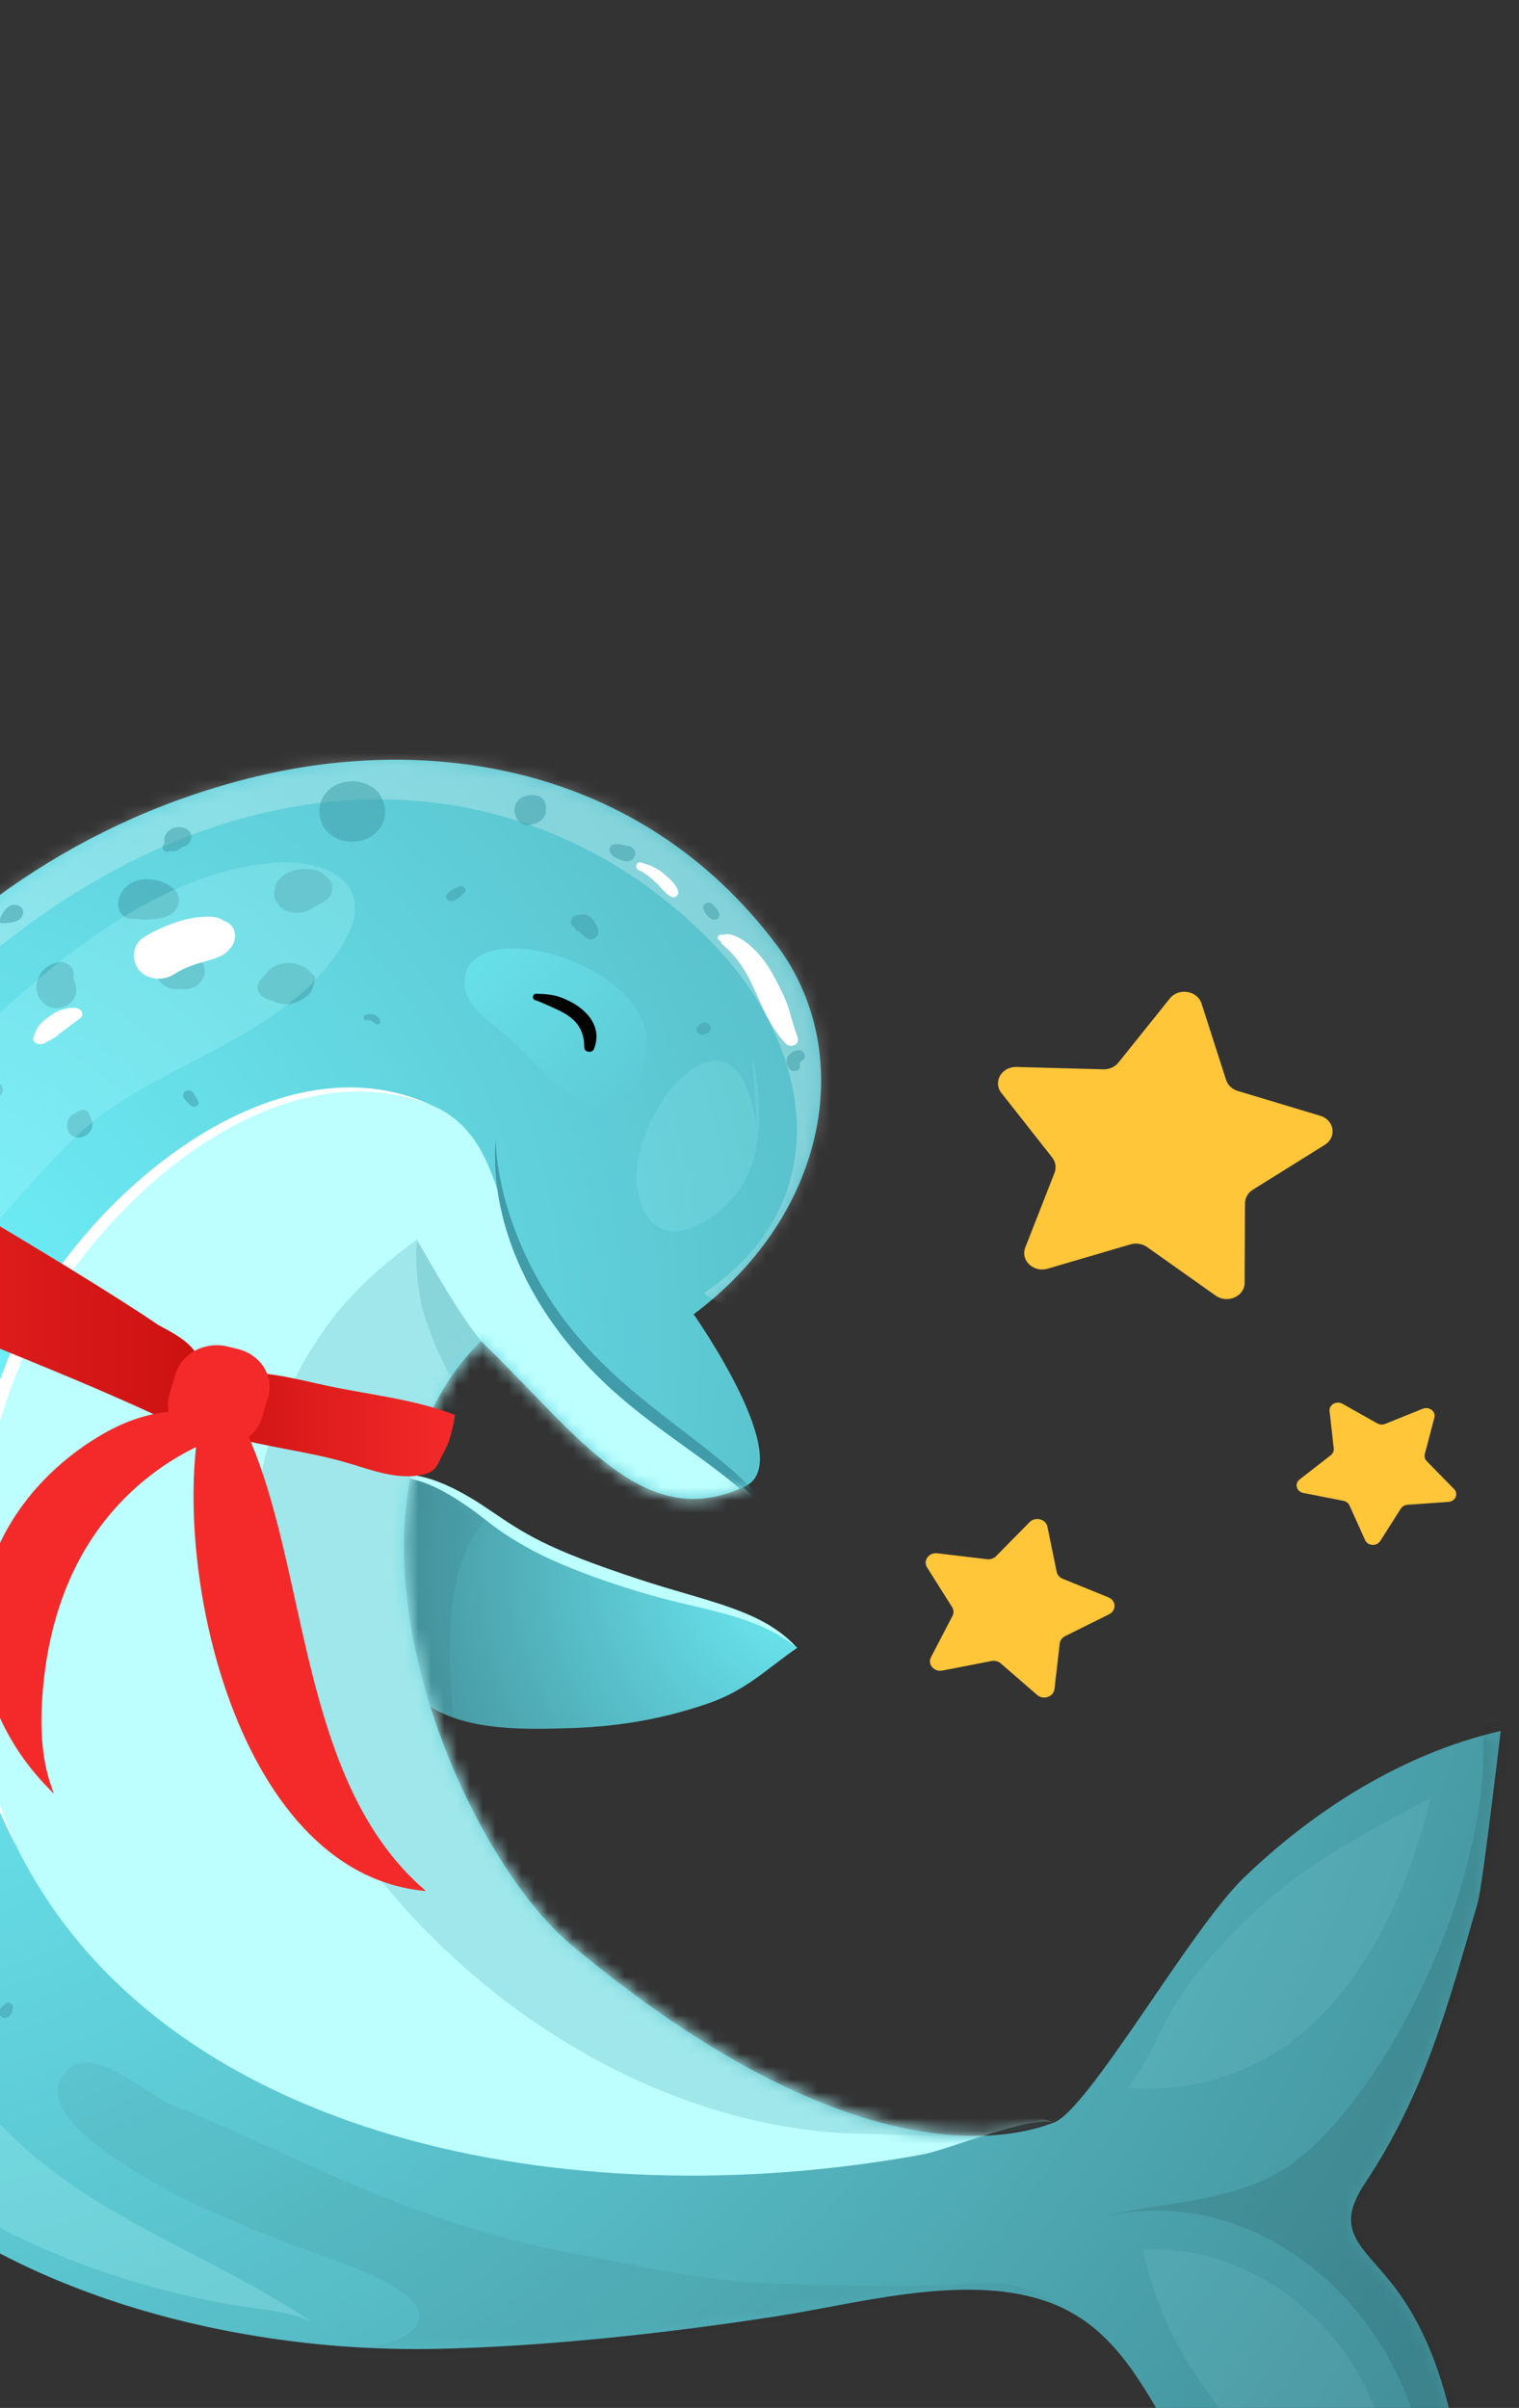 <svg width="118" height="187" viewBox="0 0 118 187" fill="none" xmlns="http://www.w3.org/2000/svg">
<rect x="0" y="0" width="118" height="187" fill="#333333" stroke="none"/>
<g clipPath="url(#clip0_5664_54617)">
<path d="M29.402 115.24C31.639 113.492 35.656 115.966 38.146 117.849C41.789 120.604 46.207 122.058 50.621 123.438C54.508 124.652 58.976 125.168 61.923 127.974C59.482 129.666 57.94 131.3 54.894 132.331C51.211 133.576 47.838 134.116 43.891 134.222C40.219 134.321 35.687 134.384 32.723 132.058C28.412 128.671 26.024 117.879 29.402 115.24Z" fill="url(#paint0_radial_5664_54617)"/>
<mask id="mask0_5664_54617" style="mask-type:luminance" maskUnits="userSpaceOnUse" x="27" y="114" width="35" height="21">
<path d="M29.403 115.238C31.64 113.49 35.657 115.964 38.147 117.847C41.79 120.602 46.208 122.056 50.622 123.436C54.508 124.65 58.977 125.166 61.924 127.972C59.483 129.664 57.941 131.298 54.895 132.329C51.212 133.574 47.839 134.114 43.892 134.22C40.22 134.319 35.688 134.382 32.724 132.056C28.413 128.669 26.025 117.877 29.403 115.238Z" fill="white"/>
</mask>
<g mask="url(#mask0_5664_54617)">
<path opacity="0.05" d="M40.384 115.726C31.54 120.97 36.437 134.018 35.251 141.647C29.61 135.339 20.963 122.438 27.345 114.479C30.881 110.072 37.704 111.327 40.384 115.726Z" fill="#030303"/>
</g>
<path d="M29.403 115.243C31.177 114.064 33.682 115.299 35.505 116.453C38.109 118.12 38.032 118.599 41.475 120.467C44.652 122.123 49.394 123.648 52.671 124.438C56.108 125.252 59.379 125.892 61.924 127.975C59.202 124.99 55.07 124.436 49.712 122.672C42.265 120.22 40.791 119.135 37.787 117.104C35.474 115.529 31.439 113.368 29.403 115.243Z" fill="#BDFFFF"/>
<path d="M94.66 194.713C99.526 200.836 106.168 205.688 112.899 210C110.437 208.422 113.808 197.592 113.683 195.184C113.396 189.629 112.23 183.429 109.037 178.601C106.381 174.588 103.277 173.709 106.019 169.578C110.731 162.48 112.475 155.743 114.792 147.774C115.169 146.482 116.574 134.426 116.577 134.425C108.933 136.184 102.041 140.603 96.63 145.819C92.486 149.814 84.6 163.779 81.892 164.828C76.627 166.868 64.147 167.535 44.346 151.015C35.643 143.753 24.181 117.251 37.36 104.14C44.944 111.462 49.971 119.166 57.887 115.429C61.953 113.51 53.885 102.069 53.885 102.069C64.462 94.167 66.502 81.556 60.314 73.362C49.587 59.153 33.111 57.119 19.902 60.303C-7.121 66.816 -23.343 91.567 -26.999 115.605C-29.745 133.661 -24.298 152.552 -11.484 166.448C-1.577 177.192 16.625 182.763 33.862 182.416C42.332 182.246 52.149 181.162 60.422 179.867C66.89 178.854 75.312 176.444 81.66 178.862C88.38 181.42 89.994 188.842 94.66 194.713Z" fill="url(#paint1_radial_5664_54617)"/>
<mask id="mask1_5664_54617" style="mask-type:luminance" maskUnits="userSpaceOnUse" x="-28" y="59" width="145" height="151">
<path d="M94.666 194.713C99.533 200.836 106.174 205.688 112.906 210C110.444 208.422 113.814 197.592 113.689 195.184C113.403 189.629 112.237 183.429 109.044 178.601C106.388 174.588 103.284 173.709 106.025 169.578C110.737 162.48 112.482 155.743 114.799 147.774C115.175 146.482 116.581 134.426 116.584 134.425C108.94 136.184 102.048 140.603 96.637 145.819C92.492 149.814 84.606 163.779 81.899 164.828C76.634 166.868 64.154 167.535 44.353 151.015C35.65 143.753 24.188 117.251 37.367 104.14C44.951 111.462 49.977 119.166 57.894 115.429C61.96 113.51 53.892 102.069 53.892 102.069C64.468 94.167 66.509 81.556 60.321 73.362C49.594 59.153 33.117 57.119 19.909 60.303C-7.114 66.816 -23.337 91.567 -26.992 115.605C-29.738 133.661 -24.291 152.552 -11.477 166.448C-1.571 177.192 16.632 182.763 33.869 182.416C42.339 182.246 52.156 181.162 60.429 179.867C66.897 178.854 75.319 176.444 81.667 178.862C88.387 181.42 90.001 188.842 94.666 194.713Z" fill="white"/>
</mask>
<g mask="url(#mask1_5664_54617)">
<path d="M62.572 121.56C59.422 115.126 53.025 112.652 47.84 107.548C44.341 104.103 41.434 99.981 39.727 95.535C38.375 92.007 37.749 87.674 33.665 85.896C20.595 80.208 5.799 94.653 1.451 104.867C-3.646 116.842 -4.685 131.288 1.259 143.358C12.542 166.271 44.424 172.328 71.615 167.325C73.76 166.931 80.033 164.276 81.895 164.831C33.83 150.514 74.284 139.534 66.468 125.45C66.396 125.314 62.639 121.698 62.572 121.56Z" fill="#BDFFFF"/>
</g>
<mask id="mask2_5664_54617" style="mask-type:luminance" maskUnits="userSpaceOnUse" x="-28" y="59" width="145" height="151">
<path d="M94.666 194.713C99.533 200.836 106.174 205.688 112.906 210C110.444 208.422 113.814 197.592 113.689 195.184C113.403 189.629 112.237 183.429 109.044 178.601C106.388 174.588 103.284 173.709 106.025 169.578C110.737 162.48 112.482 155.743 114.799 147.774C115.175 146.482 116.581 134.426 116.584 134.425C108.94 136.184 102.048 140.603 96.637 145.819C92.492 149.814 84.606 163.779 81.899 164.828C76.634 166.868 64.154 167.535 44.353 151.015C35.65 143.753 24.188 117.251 37.367 104.14C44.951 111.462 49.977 119.166 57.894 115.429C61.96 113.51 53.892 102.069 53.892 102.069C64.468 94.167 66.509 81.556 60.321 73.362C49.594 59.153 33.117 57.119 19.909 60.303C-7.114 66.816 -23.337 91.567 -26.992 115.605C-29.738 133.661 -24.291 152.552 -11.477 166.448C-1.571 177.192 16.632 182.763 33.869 182.416C42.339 182.246 52.156 181.162 60.429 179.867C66.897 178.854 75.319 176.444 81.667 178.862C88.387 181.42 90.001 188.842 94.666 194.713Z" fill="white"/>
</mask>
<g mask="url(#mask2_5664_54617)">
<path d="M33.667 85.893C21.165 79.969 5.658 93.472 0.809 105.075C-4.337 117.519 -4.871 131.914 1.263 143.356C-4.171 131.28 -3.178 117.251 1.786 105.415C6.118 94.906 20.616 80.654 33.667 85.893Z" fill="white"/>
</g>
<mask id="mask3_5664_54617" style="mask-type:luminance" maskUnits="userSpaceOnUse" x="-28" y="59" width="145" height="151">
<path d="M94.666 194.713C99.533 200.836 106.174 205.688 112.906 210C110.444 208.422 113.814 197.592 113.689 195.184C113.403 189.629 112.237 183.429 109.044 178.601C106.388 174.588 103.284 173.709 106.025 169.578C110.737 162.48 112.482 155.743 114.799 147.774C115.175 146.482 116.581 134.426 116.584 134.425C108.94 136.184 102.048 140.603 96.637 145.819C92.492 149.814 84.606 163.779 81.899 164.828C76.634 166.868 64.154 167.535 44.353 151.015C35.65 143.753 24.188 117.251 37.367 104.14C44.951 111.462 49.977 119.166 57.894 115.429C61.96 113.51 53.892 102.069 53.892 102.069C64.468 94.167 66.509 81.556 60.321 73.362C49.594 59.153 33.117 57.119 19.909 60.303C-7.114 66.816 -23.337 91.567 -26.992 115.605C-29.738 133.661 -24.291 152.552 -11.477 166.448C-1.571 177.192 16.632 182.763 33.869 182.416C42.339 182.246 52.156 181.162 60.429 179.867C66.897 178.854 75.319 176.444 81.667 178.862C88.387 181.42 90.001 188.842 94.666 194.713Z" fill="white"/>
</mask>
<g mask="url(#mask3_5664_54617)">
<path d="M62.573 121.556C58.346 111.633 46.497 110.071 40.668 97.141C39.128 93.704 38.525 90.534 38.521 88.494C38.419 89.347 38.437 90.211 38.497 91.068C38.918 96.888 42.102 103.495 48.808 109.028C53.902 113.26 59.183 115.671 62.573 121.556Z" fill="#409CA8"/>
</g>
<mask id="mask4_5664_54617" style="mask-type:luminance" maskUnits="userSpaceOnUse" x="-28" y="59" width="145" height="151">
<path d="M94.666 194.713C99.533 200.836 106.174 205.688 112.906 210C110.444 208.422 113.814 197.592 113.689 195.184C113.403 189.629 112.237 183.429 109.044 178.601C106.388 174.588 103.284 173.709 106.025 169.578C110.737 162.48 112.482 155.743 114.799 147.774C115.175 146.482 116.581 134.426 116.584 134.425C108.94 136.184 102.048 140.603 96.637 145.819C92.492 149.814 84.606 163.779 81.899 164.828C76.634 166.868 64.154 167.535 44.353 151.015C35.65 143.753 24.188 117.251 37.367 104.14C44.951 111.462 49.977 119.166 57.894 115.429C61.96 113.51 53.892 102.069 53.892 102.069C64.468 94.167 66.509 81.556 60.321 73.362C49.594 59.153 33.117 57.119 19.909 60.303C-7.114 66.816 -23.337 91.567 -26.992 115.605C-29.738 133.661 -24.291 152.552 -11.477 166.448C-1.571 177.192 16.632 182.763 33.869 182.416C42.339 182.246 52.156 181.162 60.429 179.867C66.897 178.854 75.319 176.444 81.667 178.862C88.387 181.42 90.001 188.842 94.666 194.713Z" fill="white"/>
</mask>
<g mask="url(#mask4_5664_54617)">
<path opacity="0.26" d="M72.118 89.568C70.551 93.727 70.287 98.055 66.277 100.911C64.432 102.226 62.703 102.976 60.287 102.777C59.717 102.729 54.282 100.69 54.757 100.371C65.128 93.417 63.166 81.394 55.515 73.419C41.403 58.711 18.768 57.364 -1.821 75.007C-9.711 81.769 -15.174 91.009 -19.153 100.092C-20.355 102.836 -19.958 104.516 -20.351 107.154C-22.059 104.978 -21.804 101.073 -21.931 98.482C-22.233 92.311 -23.629 86.751 -20.757 80.916C-17.816 74.944 -13.146 69.76 -8.599 64.76C0.557 54.696 13.386 48.454 27.912 47.856C42.153 47.269 53.983 53.626 65.152 60.756C70.29 64.036 73.424 66.002 74.58 72.075C75.697 77.944 74.247 83.919 72.118 89.568Z" fill="white"/>
</g>
<mask id="mask5_5664_54617" style="mask-type:luminance" maskUnits="userSpaceOnUse" x="-28" y="59" width="145" height="151">
<path d="M94.666 194.713C99.533 200.836 106.174 205.688 112.906 210C110.444 208.422 113.814 197.592 113.689 195.184C113.403 189.629 112.237 183.429 109.044 178.601C106.388 174.588 103.284 173.709 106.025 169.578C110.737 162.48 112.482 155.743 114.799 147.774C115.175 146.482 116.581 134.426 116.584 134.425C108.94 136.184 102.048 140.603 96.637 145.819C92.492 149.814 84.606 163.779 81.899 164.828C76.634 166.868 64.154 167.535 44.353 151.015C35.65 143.753 24.188 117.251 37.367 104.14C44.951 111.462 49.977 119.166 57.894 115.429C61.96 113.51 53.892 102.069 53.892 102.069C64.468 94.167 66.509 81.556 60.321 73.362C49.594 59.153 33.117 57.119 19.909 60.303C-7.114 66.816 -23.337 91.567 -26.992 115.605C-29.738 133.661 -24.291 152.552 -11.477 166.448C-1.571 177.192 16.632 182.763 33.869 182.416C42.339 182.246 52.156 181.162 60.429 179.867C66.897 178.854 75.319 176.444 81.667 178.862C88.387 181.42 90.001 188.842 94.666 194.713Z" fill="white"/>
</mask>
<g mask="url(#mask5_5664_54617)">
<path opacity="0.53" d="M21.444 68.685C21.724 67.927 22.728 67.51 23.547 67.487C24.52 67.46 24.937 67.627 25.563 68.295C25.833 68.581 25.853 69.02 25.736 69.362C25.603 69.751 25.332 69.962 24.944 70.142C25.471 69.898 24.607 70.326 24.516 70.359C24.131 70.631 23.636 70.887 23.153 70.892C22.531 70.897 21.971 70.726 21.597 70.243C21.217 69.752 21.245 69.228 21.444 68.685Z" fill="#409CA8"/>
<path opacity="0.53" d="M24.616 70.325C24.621 70.323 24.624 70.322 24.628 70.32C24.622 70.323 24.618 70.325 24.616 70.325Z" fill="#409CA8"/>
</g>
<mask id="mask6_5664_54617" style="mask-type:luminance" maskUnits="userSpaceOnUse" x="-28" y="59" width="145" height="151">
<path d="M94.666 194.713C99.533 200.836 106.174 205.688 112.906 210C110.444 208.422 113.814 197.592 113.689 195.184C113.403 189.629 112.237 183.429 109.044 178.601C106.388 174.588 103.284 173.709 106.025 169.578C110.737 162.48 112.482 155.743 114.799 147.774C115.175 146.482 116.581 134.426 116.584 134.425C108.94 136.184 102.048 140.603 96.637 145.819C92.492 149.814 84.606 163.779 81.899 164.828C76.634 166.868 64.154 167.535 44.353 151.015C35.65 143.753 24.188 117.251 37.367 104.14C44.951 111.462 49.977 119.166 57.894 115.429C61.96 113.51 53.892 102.069 53.892 102.069C64.468 94.167 66.509 81.556 60.321 73.362C49.594 59.153 33.117 57.119 19.909 60.303C-7.114 66.816 -23.337 91.567 -26.992 115.605C-29.738 133.661 -24.291 152.552 -11.477 166.448C-1.571 177.192 16.632 182.763 33.869 182.416C42.339 182.246 52.156 181.162 60.429 179.867C66.897 178.854 75.319 176.444 81.667 178.862C88.387 181.42 90.001 188.842 94.666 194.713Z" fill="white"/>
</mask>
<g mask="url(#mask6_5664_54617)">
<path opacity="0.53" d="M2.866 76.989C2.748 76.413 2.961 75.82 3.267 75.45C3.606 75.041 4.054 74.823 4.595 74.715C5.125 74.608 5.922 75.138 5.687 75.923C5.828 76.327 6.002 76.715 5.896 77.155C5.59 78.434 4.02 78.529 3.458 77.973C3.135 77.656 2.956 77.424 2.866 76.989Z" fill="#409CA8"/>
</g>
<mask id="mask7_5664_54617" style="mask-type:luminance" maskUnits="userSpaceOnUse" x="-28" y="59" width="145" height="151">
<path d="M94.666 194.713C99.533 200.836 106.174 205.688 112.906 210C110.444 208.422 113.814 197.592 113.689 195.184C113.403 189.629 112.237 183.429 109.044 178.601C106.388 174.588 103.284 173.709 106.025 169.578C110.737 162.48 112.482 155.743 114.799 147.774C115.175 146.482 116.581 134.426 116.584 134.425C108.94 136.184 102.048 140.603 96.637 145.819C92.492 149.814 84.606 163.779 81.899 164.828C76.634 166.868 64.154 167.535 44.353 151.015C35.65 143.753 24.188 117.251 37.367 104.14C44.951 111.462 49.977 119.166 57.894 115.429C61.96 113.51 53.892 102.069 53.892 102.069C64.468 94.167 66.509 81.556 60.321 73.362C49.594 59.153 33.117 57.119 19.909 60.303C-7.114 66.816 -23.337 91.567 -26.992 115.605C-29.738 133.661 -24.291 152.552 -11.477 166.448C-1.571 177.192 16.632 182.763 33.869 182.416C42.339 182.246 52.156 181.162 60.429 179.867C66.897 178.854 75.319 176.444 81.667 178.862C88.387 181.42 90.001 188.842 94.666 194.713Z" fill="white"/>
</mask>
<g mask="url(#mask7_5664_54617)">
<path opacity="0.53" d="M12.241 75.928C12.123 75.6 12.088 75.186 12.286 74.874C12.421 74.662 12.558 74.454 12.791 74.316C13.655 73.806 15.033 73.836 15.623 74.597C16.428 75.636 15.402 77.05 14.072 76.796C13.709 76.818 13.349 76.869 12.999 76.679C12.675 76.502 12.366 76.276 12.241 75.928Z" fill="#409CA8"/>
</g>
<mask id="mask8_5664_54617" style="mask-type:luminance" maskUnits="userSpaceOnUse" x="-28" y="59" width="145" height="151">
<path d="M94.666 194.713C99.533 200.836 106.174 205.688 112.906 210C110.444 208.422 113.814 197.592 113.689 195.184C113.403 189.629 112.237 183.429 109.044 178.601C106.388 174.588 103.284 173.709 106.025 169.578C110.737 162.48 112.482 155.743 114.799 147.774C115.175 146.482 116.581 134.426 116.584 134.425C108.94 136.184 102.048 140.603 96.637 145.819C92.492 149.814 84.606 163.779 81.899 164.828C76.634 166.868 64.154 167.535 44.353 151.015C35.65 143.753 24.188 117.251 37.367 104.14C44.951 111.462 49.977 119.166 57.894 115.429C61.96 113.51 53.892 102.069 53.892 102.069C64.468 94.167 66.509 81.556 60.321 73.362C49.594 59.153 33.117 57.119 19.909 60.303C-7.114 66.816 -23.337 91.567 -26.992 115.605C-29.738 133.661 -24.291 152.552 -11.477 166.448C-1.571 177.192 16.632 182.763 33.869 182.416C42.339 182.246 52.156 181.162 60.429 179.867C66.897 178.854 75.319 176.444 81.667 178.862C88.387 181.42 90.001 188.842 94.666 194.713Z" fill="white"/>
</mask>
<g mask="url(#mask8_5664_54617)">
<path opacity="0.53" d="M12.696 65.629C12.714 65.608 12.733 65.589 12.751 65.568C12.754 65.536 12.758 65.503 12.769 65.468C12.783 65.419 12.772 65.403 12.783 65.449C12.78 65.44 12.779 65.43 12.778 65.421C12.78 65.378 12.768 65.366 12.776 65.413C12.737 65.208 12.768 65.002 12.886 64.796C13.38 63.924 14.9 64.116 14.865 65.037C14.851 65.4 14.553 65.713 14.174 65.779C13.897 66.022 13.566 66.18 13.198 66.081C13.16 66.097 13.122 66.113 13.084 66.129C12.754 66.275 12.495 65.86 12.696 65.629Z" fill="#409CA8"/>
<path opacity="0.53" d="M12.779 65.421C12.778 65.411 12.776 65.407 12.779 65.421V65.421Z" fill="#409CA8"/>
</g>
<mask id="mask9_5664_54617" style="mask-type:luminance" maskUnits="userSpaceOnUse" x="-28" y="59" width="145" height="151">
<path d="M94.666 194.713C99.533 200.836 106.174 205.688 112.906 210C110.444 208.422 113.814 197.592 113.689 195.184C113.403 189.629 112.237 183.429 109.044 178.601C106.388 174.588 103.284 173.709 106.025 169.578C110.737 162.48 112.482 155.743 114.799 147.774C115.175 146.482 116.581 134.426 116.584 134.425C108.94 136.184 102.048 140.603 96.637 145.819C92.492 149.814 84.606 163.779 81.899 164.828C76.634 166.868 64.154 167.535 44.353 151.015C35.65 143.753 24.188 117.251 37.367 104.14C44.951 111.462 49.977 119.166 57.894 115.429C61.96 113.51 53.892 102.069 53.892 102.069C64.468 94.167 66.509 81.556 60.321 73.362C49.594 59.153 33.117 57.119 19.909 60.303C-7.114 66.816 -23.337 91.567 -26.992 115.605C-29.738 133.661 -24.291 152.552 -11.477 166.448C-1.571 177.192 16.632 182.763 33.869 182.416C42.339 182.246 52.156 181.162 60.429 179.867C66.897 178.854 75.319 176.444 81.667 178.862C88.387 181.42 90.001 188.842 94.666 194.713Z" fill="white"/>
</mask>
<g mask="url(#mask9_5664_54617)">
<path opacity="0.53" d="M-0.04 71.447C0.071 71.196 0.147 70.978 0.317 70.753C0.553 70.441 0.836 70.204 1.284 70.277C1.622 70.332 1.857 70.633 1.801 70.943C1.725 71.361 1.39 71.52 0.987 71.619C0.699 71.689 0.446 71.681 0.151 71.693C0.004 71.698 -0.096 71.572 -0.04 71.447Z" fill="#409CA8"/>
</g>
<mask id="mask10_5664_54617" style="mask-type:luminance" maskUnits="userSpaceOnUse" x="-28" y="59" width="145" height="151">
<path d="M94.666 194.713C99.533 200.836 106.174 205.688 112.906 210C110.444 208.422 113.814 197.592 113.689 195.184C113.403 189.629 112.237 183.429 109.044 178.601C106.388 174.588 103.284 173.709 106.025 169.578C110.737 162.48 112.482 155.743 114.799 147.774C115.175 146.482 116.581 134.426 116.584 134.425C108.94 136.184 102.048 140.603 96.637 145.819C92.492 149.814 84.606 163.779 81.899 164.828C76.634 166.868 64.154 167.535 44.353 151.015C35.65 143.753 24.188 117.251 37.367 104.14C44.951 111.462 49.977 119.166 57.894 115.429C61.96 113.51 53.892 102.069 53.892 102.069C64.468 94.167 66.509 81.556 60.321 73.362C49.594 59.153 33.117 57.119 19.909 60.303C-7.114 66.816 -23.337 91.567 -26.992 115.605C-29.738 133.661 -24.291 152.552 -11.477 166.448C-1.571 177.192 16.632 182.763 33.869 182.416C42.339 182.246 52.156 181.162 60.429 179.867C66.897 178.854 75.319 176.444 81.667 178.862C88.387 181.42 90.001 188.842 94.666 194.713Z" fill="white"/>
</mask>
<g mask="url(#mask10_5664_54617)">
<path opacity="0.53" d="M-1.346 84.752C-1.266 84.651 -1.177 84.538 -1.087 84.442C-1.039 84.371 -0.996 84.312 -1.045 84.38C-0.903 84.103 -0.496 83.929 -0.148 84.097C0.35 84.336 0.343 84.974 -0.214 85.202C-0.513 85.325 -0.756 85.15 -0.78 85.151C-0.888 85.155 -0.994 85.163 -1.101 85.172C-1.358 85.194 -1.485 84.931 -1.346 84.752Z" fill="#409CA8"/>
</g>
<mask id="mask11_5664_54617" style="mask-type:luminance" maskUnits="userSpaceOnUse" x="-28" y="59" width="145" height="151">
<path d="M94.666 194.713C99.533 200.836 106.174 205.688 112.906 210C110.444 208.422 113.814 197.592 113.689 195.184C113.403 189.629 112.237 183.429 109.044 178.601C106.388 174.588 103.284 173.709 106.025 169.578C110.737 162.48 112.482 155.743 114.799 147.774C115.175 146.482 116.581 134.426 116.584 134.425C108.94 136.184 102.048 140.603 96.637 145.819C92.492 149.814 84.606 163.779 81.899 164.828C76.634 166.868 64.154 167.535 44.353 151.015C35.65 143.753 24.188 117.251 37.367 104.14C44.951 111.462 49.977 119.166 57.894 115.429C61.96 113.51 53.892 102.069 53.892 102.069C64.468 94.167 66.509 81.556 60.321 73.362C49.594 59.153 33.117 57.119 19.909 60.303C-7.114 66.816 -23.337 91.567 -26.992 115.605C-29.738 133.661 -24.291 152.552 -11.477 166.448C-1.571 177.192 16.632 182.763 33.869 182.416C42.339 182.246 52.156 181.162 60.429 179.867C66.897 178.854 75.319 176.444 81.667 178.862C88.387 181.42 90.001 188.842 94.666 194.713Z" fill="white"/>
</mask>
<g mask="url(#mask11_5664_54617)">
<path opacity="0.53" d="M25.253 64.387C24.497 63.315 24.688 61.857 25.869 61.097C26.974 60.384 28.71 60.586 29.468 61.659C30.225 62.731 30.034 64.19 28.853 64.95C27.748 65.661 26.012 65.461 25.253 64.387Z" fill="#409CA8"/>
</g>
<mask id="mask12_5664_54617" style="mask-type:luminance" maskUnits="userSpaceOnUse" x="-28" y="59" width="145" height="151">
<path d="M94.666 194.713C99.533 200.836 106.174 205.688 112.906 210C110.444 208.422 113.814 197.592 113.689 195.184C113.403 189.629 112.237 183.429 109.044 178.601C106.388 174.588 103.284 173.709 106.025 169.578C110.737 162.48 112.482 155.743 114.799 147.774C115.175 146.482 116.581 134.426 116.584 134.425C108.94 136.184 102.048 140.603 96.637 145.819C92.492 149.814 84.606 163.779 81.899 164.828C76.634 166.868 64.154 167.535 44.353 151.015C35.65 143.753 24.188 117.251 37.367 104.14C44.951 111.462 49.977 119.166 57.894 115.429C61.96 113.51 53.892 102.069 53.892 102.069C64.468 94.167 66.509 81.556 60.321 73.362C49.594 59.153 33.117 57.119 19.909 60.303C-7.114 66.816 -23.337 91.567 -26.992 115.605C-29.738 133.661 -24.291 152.552 -11.477 166.448C-1.571 177.192 16.632 182.763 33.869 182.416C42.339 182.246 52.156 181.162 60.429 179.867C66.897 178.854 75.319 176.444 81.667 178.862C88.387 181.42 90.001 188.842 94.666 194.713Z" fill="white"/>
</mask>
<g mask="url(#mask12_5664_54617)">
<path opacity="0.53" d="M9.293 70.765C8.948 70.168 9.296 68.538 11.082 68.295C12.328 68.124 14.464 68.999 13.782 70.435C13.401 71.235 12.425 71.348 11.592 71.405C11.103 71.439 10.872 71.41 10.588 71.343C10.516 71.358 10.386 71.364 10.352 71.367C9.849 71.398 9.515 71.146 9.293 70.765Z" fill="#409CA8"/>
</g>
<mask id="mask13_5664_54617" style="mask-type:luminance" maskUnits="userSpaceOnUse" x="-28" y="59" width="145" height="151">
<path d="M94.666 194.713C99.533 200.836 106.174 205.688 112.906 210C110.444 208.422 113.814 197.592 113.689 195.184C113.403 189.629 112.237 183.429 109.044 178.601C106.388 174.588 103.284 173.709 106.025 169.578C110.737 162.48 112.482 155.743 114.799 147.774C115.175 146.482 116.581 134.426 116.584 134.425C108.94 136.184 102.048 140.603 96.637 145.819C92.492 149.814 84.606 163.779 81.899 164.828C76.634 166.868 64.154 167.535 44.353 151.015C35.65 143.753 24.188 117.251 37.367 104.14C44.951 111.462 49.977 119.166 57.894 115.429C61.96 113.51 53.892 102.069 53.892 102.069C64.468 94.167 66.509 81.556 60.321 73.362C49.594 59.153 33.117 57.119 19.909 60.303C-7.114 66.816 -23.337 91.567 -26.992 115.605C-29.738 133.661 -24.291 152.552 -11.477 166.448C-1.571 177.192 16.632 182.763 33.869 182.416C42.339 182.246 52.156 181.162 60.429 179.867C66.897 178.854 75.319 176.444 81.667 178.862C88.387 181.42 90.001 188.842 94.666 194.713Z" fill="white"/>
</mask>
<g mask="url(#mask13_5664_54617)">
<path opacity="0.53" d="M41.479 61.749C41.323 61.755 41.329 61.757 41.493 61.76C41.83 61.771 42.154 61.943 42.303 62.226C42.435 62.479 42.418 62.818 42.399 63.086C42.371 63.462 41.994 63.831 41.619 63.949C41.507 63.985 41.072 64.066 41.347 64.013C41.545 63.976 41.364 64.016 41.323 64.028C39.84 64.516 39.157 61.675 41.479 61.749Z" fill="#409CA8"/>
</g>
<mask id="mask14_5664_54617" style="mask-type:luminance" maskUnits="userSpaceOnUse" x="-28" y="59" width="145" height="151">
<path d="M94.666 194.713C99.533 200.836 106.174 205.688 112.906 210C110.444 208.422 113.814 197.592 113.689 195.184C113.403 189.629 112.237 183.429 109.044 178.601C106.388 174.588 103.284 173.709 106.025 169.578C110.737 162.48 112.482 155.743 114.799 147.774C115.175 146.482 116.581 134.426 116.584 134.425C108.94 136.184 102.048 140.603 96.637 145.819C92.492 149.814 84.606 163.779 81.899 164.828C76.634 166.868 64.154 167.535 44.353 151.015C35.65 143.753 24.188 117.251 37.367 104.14C44.951 111.462 49.977 119.166 57.894 115.429C61.96 113.51 53.892 102.069 53.892 102.069C64.468 94.167 66.509 81.556 60.321 73.362C49.594 59.153 33.117 57.119 19.909 60.303C-7.114 66.816 -23.337 91.567 -26.992 115.605C-29.738 133.661 -24.291 152.552 -11.477 166.448C-1.571 177.192 16.632 182.763 33.869 182.416C42.339 182.246 52.156 181.162 60.429 179.867C66.897 178.854 75.319 176.444 81.667 178.862C88.387 181.42 90.001 188.842 94.666 194.713Z" fill="white"/>
</mask>
<g mask="url(#mask14_5664_54617)">
<path opacity="0.53" d="M54.643 70.628C54.475 70.278 55.007 69.931 55.313 70.194C55.548 70.397 55.77 70.644 55.868 70.932C56.021 71.385 55.258 71.911 54.643 70.628Z" fill="#409CA8"/>
</g>
<mask id="mask15_5664_54617" style="mask-type:luminance" maskUnits="userSpaceOnUse" x="-28" y="59" width="145" height="151">
<path d="M94.666 194.713C99.533 200.836 106.174 205.688 112.906 210C110.444 208.422 113.814 197.592 113.689 195.184C113.403 189.629 112.237 183.429 109.044 178.601C106.388 174.588 103.284 173.709 106.025 169.578C110.737 162.48 112.482 155.743 114.799 147.774C115.175 146.482 116.581 134.426 116.584 134.425C108.94 136.184 102.048 140.603 96.637 145.819C92.492 149.814 84.606 163.779 81.899 164.828C76.634 166.868 64.154 167.535 44.353 151.015C35.65 143.753 24.188 117.251 37.367 104.14C44.951 111.462 49.977 119.166 57.894 115.429C61.96 113.51 53.892 102.069 53.892 102.069C64.468 94.167 66.509 81.556 60.321 73.362C49.594 59.153 33.117 57.119 19.909 60.303C-7.114 66.816 -23.337 91.567 -26.992 115.605C-29.738 133.661 -24.291 152.552 -11.477 166.448C-1.571 177.192 16.632 182.763 33.869 182.416C42.339 182.246 52.156 181.162 60.429 179.867C66.897 178.854 75.319 176.444 81.667 178.862C88.387 181.42 90.001 188.842 94.666 194.713Z" fill="white"/>
</mask>
<g mask="url(#mask15_5664_54617)">
<path opacity="0.53" d="M47.429 66.242C47.201 65.888 47.49 65.559 47.771 65.558C47.924 65.557 48.077 65.534 48.236 65.578C48.226 65.577 48.508 65.655 48.792 65.69C49.195 65.74 49.429 66.138 49.313 66.477C49.184 66.855 48.775 66.97 48.393 66.851C48.139 66.771 47.736 66.617 47.56 66.423C47.51 66.367 47.47 66.304 47.429 66.242Z" fill="#409CA8"/>
</g>
<mask id="mask16_5664_54617" style="mask-type:luminance" maskUnits="userSpaceOnUse" x="-28" y="59" width="145" height="151">
<path d="M94.666 194.713C99.533 200.836 106.174 205.688 112.906 210C110.444 208.422 113.814 197.592 113.689 195.184C113.403 189.629 112.237 183.429 109.044 178.601C106.388 174.588 103.284 173.709 106.025 169.578C110.737 162.48 112.482 155.743 114.799 147.774C115.175 146.482 116.581 134.426 116.584 134.425C108.94 136.184 102.048 140.603 96.637 145.819C92.492 149.814 84.606 163.779 81.899 164.828C76.634 166.868 64.154 167.535 44.353 151.015C35.65 143.753 24.188 117.251 37.367 104.14C44.951 111.462 49.977 119.166 57.894 115.429C61.96 113.51 53.892 102.069 53.892 102.069C64.468 94.167 66.509 81.556 60.321 73.362C49.594 59.153 33.117 57.119 19.909 60.303C-7.114 66.816 -23.337 91.567 -26.992 115.605C-29.738 133.661 -24.291 152.552 -11.477 166.448C-1.571 177.192 16.632 182.763 33.869 182.416C42.339 182.246 52.156 181.162 60.429 179.867C66.897 178.854 75.319 176.444 81.667 178.862C88.387 181.42 90.001 188.842 94.666 194.713Z" fill="white"/>
</mask>
<g mask="url(#mask16_5664_54617)">
<path opacity="0.53" d="M34.688 69.527C34.859 69.157 35.348 68.989 35.72 68.838C36.02 68.716 36.321 69.1 36.092 69.318C35.811 69.586 35.473 69.954 35.035 69.975C34.768 69.991 34.584 69.754 34.688 69.527Z" fill="#409CA8"/>
</g>
<mask id="mask17_5664_54617" style="mask-type:luminance" maskUnits="userSpaceOnUse" x="-28" y="59" width="145" height="151">
<path d="M94.666 194.713C99.533 200.836 106.174 205.688 112.906 210C110.444 208.422 113.814 197.592 113.689 195.184C113.403 189.629 112.237 183.429 109.044 178.601C106.388 174.588 103.284 173.709 106.025 169.578C110.737 162.48 112.482 155.743 114.799 147.774C115.175 146.482 116.581 134.426 116.584 134.425C108.94 136.184 102.048 140.603 96.637 145.819C92.492 149.814 84.606 163.779 81.899 164.828C76.634 166.868 64.154 167.535 44.353 151.015C35.65 143.753 24.188 117.251 37.367 104.14C44.951 111.462 49.977 119.166 57.894 115.429C61.96 113.51 53.892 102.069 53.892 102.069C64.468 94.167 66.509 81.556 60.321 73.362C49.594 59.153 33.117 57.119 19.909 60.303C-7.114 66.816 -23.337 91.567 -26.992 115.605C-29.738 133.661 -24.291 152.552 -11.477 166.448C-1.571 177.192 16.632 182.763 33.869 182.416C42.339 182.246 52.156 181.162 60.429 179.867C66.897 178.854 75.319 176.444 81.667 178.862C88.387 181.42 90.001 188.842 94.666 194.713Z" fill="white"/>
</mask>
<g mask="url(#mask17_5664_54617)">
<path opacity="0.53" d="M20.643 75.66C20.68 75.61 20.725 75.546 20.779 75.469C21.285 74.888 22.052 74.71 22.848 74.82C22.993 74.861 23.136 74.902 23.281 74.943C22.951 74.867 23.017 74.89 23.48 75.013C23.8 75.201 23.949 75.255 24.137 75.562C24.334 75.694 24.51 75.862 24.48 76.051C24.455 76.21 24.414 76.34 24.352 76.462C24.348 76.551 24.368 76.478 24.226 76.895C24.101 77.162 23.942 77.263 23.795 77.386C22.837 78.13 21.925 78.146 21.178 77.709C20.888 77.644 20.583 77.562 20.368 77.373C19.729 76.815 20.003 76.214 20.643 75.66Z" fill="#409CA8"/>
<path opacity="0.53" d="M23.792 77.385C23.813 77.369 23.835 77.352 23.856 77.334C23.695 77.468 23.672 77.485 23.792 77.385Z" fill="#409CA8"/>
</g>
<mask id="mask18_5664_54617" style="mask-type:luminance" maskUnits="userSpaceOnUse" x="-28" y="59" width="145" height="151">
<path d="M94.666 194.713C99.533 200.836 106.174 205.688 112.906 210C110.444 208.422 113.814 197.592 113.689 195.184C113.403 189.629 112.237 183.429 109.044 178.601C106.388 174.588 103.284 173.709 106.025 169.578C110.737 162.48 112.482 155.743 114.799 147.774C115.175 146.482 116.581 134.426 116.584 134.425C108.94 136.184 102.048 140.603 96.637 145.819C92.492 149.814 84.606 163.779 81.899 164.828C76.634 166.868 64.154 167.535 44.353 151.015C35.65 143.753 24.188 117.251 37.367 104.14C44.951 111.462 49.977 119.166 57.894 115.429C61.96 113.51 53.892 102.069 53.892 102.069C64.468 94.167 66.509 81.556 60.321 73.362C49.594 59.153 33.117 57.119 19.909 60.303C-7.114 66.816 -23.337 91.567 -26.992 115.605C-29.738 133.661 -24.291 152.552 -11.477 166.448C-1.571 177.192 16.632 182.763 33.869 182.416C42.339 182.246 52.156 181.162 60.429 179.867C66.897 178.854 75.319 176.444 81.667 178.862C88.387 181.42 90.001 188.842 94.666 194.713Z" fill="white"/>
</mask>
<g mask="url(#mask18_5664_54617)">
<path opacity="0.53" d="M5.274 87.035C5.425 86.593 5.837 86.469 5.736 86.512C5.816 86.444 6.047 86.341 6.035 86.349C6.082 86.321 6.127 86.291 6.172 86.263C6.43 86.101 6.851 86.178 6.957 86.628C6.969 86.657 7.003 86.701 7.048 86.788C7.086 86.877 7.142 86.94 7.009 86.781C7.167 86.972 7.207 87.22 7.176 87.452C7.1 88.003 6.453 88.48 5.854 88.311C5.27 88.145 5.107 87.523 5.274 87.035Z" fill="#409CA8"/>
</g>
<mask id="mask19_5664_54617" style="mask-type:luminance" maskUnits="userSpaceOnUse" x="-28" y="59" width="145" height="151">
<path d="M94.666 194.713C99.533 200.836 106.174 205.688 112.906 210C110.444 208.422 113.814 197.592 113.689 195.184C113.403 189.629 112.237 183.429 109.044 178.601C106.388 174.588 103.284 173.709 106.025 169.578C110.737 162.48 112.482 155.743 114.799 147.774C115.175 146.482 116.581 134.426 116.584 134.425C108.94 136.184 102.048 140.603 96.637 145.819C92.492 149.814 84.606 163.779 81.899 164.828C76.634 166.868 64.154 167.535 44.353 151.015C35.65 143.753 24.188 117.251 37.367 104.14C44.951 111.462 49.977 119.166 57.894 115.429C61.96 113.51 53.892 102.069 53.892 102.069C64.468 94.167 66.509 81.556 60.321 73.362C49.594 59.153 33.117 57.119 19.909 60.303C-7.114 66.816 -23.337 91.567 -26.992 115.605C-29.738 133.661 -24.291 152.552 -11.477 166.448C-1.571 177.192 16.632 182.763 33.869 182.416C42.339 182.246 52.156 181.162 60.429 179.867C66.897 178.854 75.319 176.444 81.667 178.862C88.387 181.42 90.001 188.842 94.666 194.713Z" fill="white"/>
</mask>
<g mask="url(#mask19_5664_54617)">
<path opacity="0.53" d="M-0.023 156.11C0.099 155.862 0.09 155.891 0.373 155.651C0.699 155.377 1.05 155.64 1.002 155.916C0.949 156.224 0.959 156.263 0.816 156.47C0.445 157.006 -0.243 156.559 -0.023 156.11Z" fill="#409CA8"/>
</g>
<mask id="mask20_5664_54617" style="mask-type:luminance" maskUnits="userSpaceOnUse" x="-28" y="59" width="145" height="151">
<path d="M94.666 194.713C99.533 200.836 106.174 205.688 112.906 210C110.444 208.422 113.814 197.592 113.689 195.184C113.403 189.629 112.237 183.429 109.044 178.601C106.388 174.588 103.284 173.709 106.025 169.578C110.737 162.48 112.482 155.743 114.799 147.774C115.175 146.482 116.581 134.426 116.584 134.425C108.94 136.184 102.048 140.603 96.637 145.819C92.492 149.814 84.606 163.779 81.899 164.828C76.634 166.868 64.154 167.535 44.353 151.015C35.65 143.753 24.188 117.251 37.367 104.14C44.951 111.462 49.977 119.166 57.894 115.429C61.96 113.51 53.892 102.069 53.892 102.069C64.468 94.167 66.509 81.556 60.321 73.362C49.594 59.153 33.117 57.119 19.909 60.303C-7.114 66.816 -23.337 91.567 -26.992 115.605C-29.738 133.661 -24.291 152.552 -11.477 166.448C-1.571 177.192 16.632 182.763 33.869 182.416C42.339 182.246 52.156 181.162 60.429 179.867C66.897 178.854 75.319 176.444 81.667 178.862C88.387 181.42 90.001 188.842 94.666 194.713Z" fill="white"/>
</mask>
<g mask="url(#mask20_5664_54617)">
<path opacity="0.53" d="M14.39 84.751C14.574 84.632 14.854 84.668 14.982 84.843C15.146 85.068 15.296 85.275 15.401 85.53C15.524 85.825 15.119 86.09 14.855 85.884C14.629 85.708 14.466 85.509 14.289 85.292C14.151 85.123 14.206 84.87 14.39 84.751Z" fill="#409CA8"/>
</g>
<mask id="mask21_5664_54617" style="mask-type:luminance" maskUnits="userSpaceOnUse" x="-28" y="59" width="145" height="151">
<path d="M94.666 194.713C99.533 200.836 106.174 205.688 112.906 210C110.444 208.422 113.814 197.592 113.689 195.184C113.403 189.629 112.237 183.429 109.044 178.601C106.388 174.588 103.284 173.709 106.025 169.578C110.737 162.48 112.482 155.743 114.799 147.774C115.175 146.482 116.581 134.426 116.584 134.425C108.94 136.184 102.048 140.603 96.637 145.819C92.492 149.814 84.606 163.779 81.899 164.828C76.634 166.868 64.154 167.535 44.353 151.015C35.65 143.753 24.188 117.251 37.367 104.14C44.951 111.462 49.977 119.166 57.894 115.429C61.96 113.51 53.892 102.069 53.892 102.069C64.468 94.167 66.509 81.556 60.321 73.362C49.594 59.153 33.117 57.119 19.909 60.303C-7.114 66.816 -23.337 91.567 -26.992 115.605C-29.738 133.661 -24.291 152.552 -11.477 166.448C-1.571 177.192 16.632 182.763 33.869 182.416C42.339 182.246 52.156 181.162 60.429 179.867C66.897 178.854 75.319 176.444 81.667 178.862C88.387 181.42 90.001 188.842 94.666 194.713Z" fill="white"/>
</mask>
<g mask="url(#mask21_5664_54617)">
<path opacity="0.53" d="M28.372 78.843C28.872 78.65 29.259 78.763 29.516 79.197C29.669 79.455 29.304 79.712 29.101 79.466C28.953 79.288 28.709 79.207 28.47 79.224C28.223 79.242 28.145 78.93 28.372 78.843Z" fill="#409CA8"/>
</g>
<mask id="mask22_5664_54617" style="mask-type:luminance" maskUnits="userSpaceOnUse" x="-28" y="59" width="145" height="151">
<path d="M94.666 194.713C99.533 200.836 106.174 205.688 112.906 210C110.444 208.422 113.814 197.592 113.689 195.184C113.403 189.629 112.237 183.429 109.044 178.601C106.388 174.588 103.284 173.709 106.025 169.578C110.737 162.48 112.482 155.743 114.799 147.774C115.175 146.482 116.581 134.426 116.584 134.425C108.94 136.184 102.048 140.603 96.637 145.819C92.492 149.814 84.606 163.779 81.899 164.828C76.634 166.868 64.154 167.535 44.353 151.015C35.65 143.753 24.188 117.251 37.367 104.14C44.951 111.462 49.977 119.166 57.894 115.429C61.96 113.51 53.892 102.069 53.892 102.069C64.468 94.167 66.509 81.556 60.321 73.362C49.594 59.153 33.117 57.119 19.909 60.303C-7.114 66.816 -23.337 91.567 -26.992 115.605C-29.738 133.661 -24.291 152.552 -11.477 166.448C-1.571 177.192 16.632 182.763 33.869 182.416C42.339 182.246 52.156 181.162 60.429 179.867C66.897 178.854 75.319 176.444 81.667 178.862C88.387 181.42 90.001 188.842 94.666 194.713Z" fill="white"/>
</mask>
<g mask="url(#mask22_5664_54617)">
<path opacity="0.53" d="M54.154 79.817C54.206 79.69 54.264 79.654 54.37 79.561C54.48 79.443 54.646 79.387 54.816 79.412C55.32 79.513 55.334 80.098 54.903 80.248C54.773 80.308 54.715 80.347 54.567 80.35C54.227 80.356 54.036 80.103 54.154 79.817Z" fill="#409CA8"/>
</g>
<mask id="mask23_5664_54617" style="mask-type:luminance" maskUnits="userSpaceOnUse" x="-28" y="59" width="145" height="151">
<path d="M94.666 194.713C99.533 200.836 106.174 205.688 112.906 210C110.444 208.422 113.814 197.592 113.689 195.184C113.403 189.629 112.237 183.429 109.044 178.601C106.388 174.588 103.284 173.709 106.025 169.578C110.737 162.48 112.482 155.743 114.799 147.774C115.175 146.482 116.581 134.426 116.584 134.425C108.94 136.184 102.048 140.603 96.637 145.819C92.492 149.814 84.606 163.779 81.899 164.828C76.634 166.868 64.154 167.535 44.353 151.015C35.65 143.753 24.188 117.251 37.367 104.14C44.951 111.462 49.977 119.166 57.894 115.429C61.96 113.51 53.892 102.069 53.892 102.069C64.468 94.167 66.509 81.556 60.321 73.362C49.594 59.153 33.117 57.119 19.909 60.303C-7.114 66.816 -23.337 91.567 -26.992 115.605C-29.738 133.661 -24.291 152.552 -11.477 166.448C-1.571 177.192 16.632 182.763 33.869 182.416C42.339 182.246 52.156 181.162 60.429 179.867C66.897 178.854 75.319 176.444 81.667 178.862C88.387 181.42 90.001 188.842 94.666 194.713Z" fill="white"/>
</mask>
<g mask="url(#mask23_5664_54617)">
<path opacity="0.53" d="M61.992 81.563C62.196 81.53 62.436 81.674 62.499 81.851C62.569 82.046 62.502 82.246 62.324 82.374C62.27 82.411 62.232 82.444 62.284 82.399C62.239 82.408 62.184 82.494 62.123 82.531C62.103 82.693 62.235 82.994 61.912 83.145C61.166 83.493 60.53 81.801 61.992 81.563Z" fill="#409CA8"/>
</g>
<mask id="mask24_5664_54617" style="mask-type:luminance" maskUnits="userSpaceOnUse" x="-28" y="59" width="145" height="151">
<path d="M94.666 194.713C99.533 200.836 106.174 205.688 112.906 210C110.444 208.422 113.814 197.592 113.689 195.184C113.403 189.629 112.237 183.429 109.044 178.601C106.388 174.588 103.284 173.709 106.025 169.578C110.737 162.48 112.482 155.743 114.799 147.774C115.175 146.482 116.581 134.426 116.584 134.425C108.94 136.184 102.048 140.603 96.637 145.819C92.492 149.814 84.606 163.779 81.899 164.828C76.634 166.868 64.154 167.535 44.353 151.015C35.65 143.753 24.188 117.251 37.367 104.14C44.951 111.462 49.977 119.166 57.894 115.429C61.96 113.51 53.892 102.069 53.892 102.069C64.468 94.167 66.509 81.556 60.321 73.362C49.594 59.153 33.117 57.119 19.909 60.303C-7.114 66.816 -23.337 91.567 -26.992 115.605C-29.738 133.661 -24.291 152.552 -11.477 166.448C-1.571 177.192 16.632 182.763 33.869 182.416C42.339 182.246 52.156 181.162 60.429 179.867C66.897 178.854 75.319 176.444 81.667 178.862C88.387 181.42 90.001 188.842 94.666 194.713Z" fill="white"/>
</mask>
<g mask="url(#mask24_5664_54617)">
<path opacity="0.53" d="M44.723 71.088C44.849 71.055 44.957 71.038 45.069 71.032C45.317 70.965 45.61 71.001 45.796 71.163C46.162 71.481 46.418 71.875 46.472 72.34C46.501 72.584 46.332 72.828 46.082 72.914C45.595 73.082 45.31 72.63 45.164 72.49C45.121 72.449 45.068 72.415 45.017 72.367C44.88 72.322 44.692 72.178 44.599 71.997C44.586 71.988 44.572 71.981 44.558 71.973C44.213 71.76 44.335 71.19 44.723 71.088Z" fill="#409CA8"/>
</g>
<mask id="mask25_5664_54617" style="mask-type:luminance" maskUnits="userSpaceOnUse" x="-28" y="59" width="145" height="151">
<path d="M94.666 194.713C99.533 200.836 106.174 205.688 112.906 210C110.444 208.422 113.814 197.592 113.689 195.184C113.403 189.629 112.237 183.429 109.044 178.601C106.388 174.588 103.284 173.709 106.025 169.578C110.737 162.48 112.482 155.743 114.799 147.774C115.175 146.482 116.581 134.426 116.584 134.425C108.94 136.184 102.048 140.603 96.637 145.819C92.492 149.814 84.606 163.779 81.899 164.828C76.634 166.868 64.154 167.535 44.353 151.015C35.65 143.753 24.188 117.251 37.367 104.14C44.951 111.462 49.977 119.166 57.894 115.429C61.96 113.51 53.892 102.069 53.892 102.069C64.468 94.167 66.509 81.556 60.321 73.362C49.594 59.153 33.117 57.119 19.909 60.303C-7.114 66.816 -23.337 91.567 -26.992 115.605C-29.738 133.661 -24.291 152.552 -11.477 166.448C-1.571 177.192 16.632 182.763 33.869 182.416C42.339 182.246 52.156 181.162 60.429 179.867C66.897 178.854 75.319 176.444 81.667 178.862C88.387 181.42 90.001 188.842 94.666 194.713Z" fill="white"/>
</mask>
<g mask="url(#mask25_5664_54617)">
<path opacity="0.24" d="M37.365 104.141C35.397 101.677 33.522 98.22 32.375 96.269C30.205 97.856 27.621 100.021 25.827 102.4C6.379 128.204 36.61 165.234 67.053 165.712C71.263 165.777 78.559 166.368 82.231 164.491C80.964 165.138 74.026 162.393 72.489 161.969C69.046 161.019 65.55 160.032 62.279 158.649C56.576 156.239 52.12 151.482 46.406 148.67C37.384 144.228 61.279 141.539 55.164 134.189C48.17 125.78 43.889 112.307 37.365 104.141Z" fill="#409CA8"/>
</g>
<mask id="mask26_5664_54617" style="mask-type:luminance" maskUnits="userSpaceOnUse" x="-28" y="59" width="145" height="151">
<path d="M94.666 194.713C99.533 200.836 106.174 205.688 112.906 210C110.444 208.422 113.814 197.592 113.689 195.184C113.403 189.629 112.237 183.429 109.044 178.601C106.388 174.588 103.284 173.709 106.025 169.578C110.737 162.48 112.482 155.743 114.799 147.774C115.175 146.482 116.581 134.426 116.584 134.425C108.94 136.184 102.048 140.603 96.637 145.819C92.492 149.814 84.606 163.779 81.899 164.828C76.634 166.868 64.154 167.535 44.353 151.015C35.65 143.753 24.188 117.251 37.367 104.14C44.951 111.462 49.977 119.166 57.894 115.429C61.96 113.51 53.892 102.069 53.892 102.069C64.468 94.167 66.509 81.556 60.321 73.362C49.594 59.153 33.117 57.119 19.909 60.303C-7.114 66.816 -23.337 91.567 -26.992 115.605C-29.738 133.661 -24.291 152.552 -11.477 166.448C-1.571 177.192 16.632 182.763 33.869 182.416C42.339 182.246 52.156 181.162 60.429 179.867C66.897 178.854 75.319 176.444 81.667 178.862C88.387 181.42 90.001 188.842 94.666 194.713Z" fill="white"/>
</mask>
<g mask="url(#mask26_5664_54617)">
<path opacity="0.24" d="M37.368 104.143C38.664 105.765 39.871 107.597 41.029 109.557C40.675 109.605 40.324 109.691 39.977 109.818C39.788 109.898 38.302 109.847 38.027 109.842C37.796 109.861 37.57 109.89 37.347 109.93C36.374 108.858 35.518 107.701 34.774 106.486C33.913 104.856 33.236 103.149 32.757 101.393C32.472 99.991 32.32 98.568 32.33 97.143C32.354 96.877 32.386 96.614 32.424 96.35C33.576 98.313 35.427 101.711 37.368 104.143Z" fill="#409CA8"/>
</g>
<mask id="mask27_5664_54617" style="mask-type:luminance" maskUnits="userSpaceOnUse" x="-28" y="59" width="145" height="151">
<path d="M94.666 194.713C99.533 200.836 106.174 205.688 112.906 210C110.444 208.422 113.814 197.592 113.689 195.184C113.403 189.629 112.237 183.429 109.044 178.601C106.388 174.588 103.284 173.709 106.025 169.578C110.737 162.48 112.482 155.743 114.799 147.774C115.175 146.482 116.581 134.426 116.584 134.425C108.94 136.184 102.048 140.603 96.637 145.819C92.492 149.814 84.606 163.779 81.899 164.828C76.634 166.868 64.154 167.535 44.353 151.015C35.65 143.753 24.188 117.251 37.367 104.14C44.951 111.462 49.977 119.166 57.894 115.429C61.96 113.51 53.892 102.069 53.892 102.069C64.468 94.167 66.509 81.556 60.321 73.362C49.594 59.153 33.117 57.119 19.909 60.303C-7.114 66.816 -23.337 91.567 -26.992 115.605C-29.738 133.661 -24.291 152.552 -11.477 166.448C-1.571 177.192 16.632 182.763 33.869 182.416C42.339 182.246 52.156 181.162 60.429 179.867C66.897 178.854 75.319 176.444 81.667 178.862C88.387 181.42 90.001 188.842 94.666 194.713Z" fill="white"/>
</mask>
<g mask="url(#mask27_5664_54617)">
<path opacity="0.1" d="M114.788 131.533C117.464 143.585 107.551 163.878 99.398 168.661C95.375 171.022 90.153 171.046 85.778 172.107C99.823 169.109 111.066 182.412 110.795 194.208C110.72 197.486 109.703 200.726 109.655 204.159C109.574 210.077 112.235 212.957 114.391 218.207C114.351 218.377 114.339 218.377 114.356 218.207C114.892 212.952 119.302 207.685 122.386 203.42C127.234 196.717 130.153 191.805 132.092 183.814C133.752 176.972 134.936 169.036 134.47 161.994C133.897 153.337 129.047 130.452 114.788 131.533Z" fill="#030303"/>
</g>
<mask id="mask28_5664_54617" style="mask-type:luminance" maskUnits="userSpaceOnUse" x="-28" y="59" width="145" height="151">
<path d="M94.666 194.713C99.533 200.836 106.174 205.688 112.906 210C110.444 208.422 113.814 197.592 113.689 195.184C113.403 189.629 112.237 183.429 109.044 178.601C106.388 174.588 103.284 173.709 106.025 169.578C110.737 162.48 112.482 155.743 114.799 147.774C115.175 146.482 116.581 134.426 116.584 134.425C108.94 136.184 102.048 140.603 96.637 145.819C92.492 149.814 84.606 163.779 81.899 164.828C76.634 166.868 64.154 167.535 44.353 151.015C35.65 143.753 24.188 117.251 37.367 104.14C44.951 111.462 49.977 119.166 57.894 115.429C61.96 113.51 53.892 102.069 53.892 102.069C64.468 94.167 66.509 81.556 60.321 73.362C49.594 59.153 33.117 57.119 19.909 60.303C-7.114 66.816 -23.337 91.567 -26.992 115.605C-29.738 133.661 -24.291 152.552 -11.477 166.448C-1.571 177.192 16.632 182.763 33.869 182.416C42.339 182.246 52.156 181.162 60.429 179.867C66.897 178.854 75.319 176.444 81.667 178.862C88.387 181.42 90.001 188.842 94.666 194.713Z" fill="white"/>
</mask>
<g mask="url(#mask28_5664_54617)">
<path opacity="0.08" d="M88.779 174.718C98.204 174.164 106.691 182.22 107.542 190.492C107.842 193.413 105.267 199.451 106.46 201.573C105.123 199.196 102.326 197.068 100.506 194.966C98.406 192.541 96.834 189.923 94.957 187.38C91.753 183.038 90.01 180.064 88.779 174.718Z" fill="#BDFFFF"/>
</g>
<mask id="mask29_5664_54617" style="mask-type:luminance" maskUnits="userSpaceOnUse" x="-28" y="59" width="145" height="151">
<path d="M94.666 194.713C99.533 200.836 106.174 205.688 112.906 210C110.444 208.422 113.814 197.592 113.689 195.184C113.403 189.629 112.237 183.429 109.044 178.601C106.388 174.588 103.284 173.709 106.025 169.578C110.737 162.48 112.482 155.743 114.799 147.774C115.175 146.482 116.581 134.426 116.584 134.425C108.94 136.184 102.048 140.603 96.637 145.819C92.492 149.814 84.606 163.779 81.899 164.828C76.634 166.868 64.154 167.535 44.353 151.015C35.65 143.753 24.188 117.251 37.367 104.14C44.951 111.462 49.977 119.166 57.894 115.429C61.96 113.51 53.892 102.069 53.892 102.069C64.468 94.167 66.509 81.556 60.321 73.362C49.594 59.153 33.117 57.119 19.909 60.303C-7.114 66.816 -23.337 91.567 -26.992 115.605C-29.738 133.661 -24.291 152.552 -11.477 166.448C-1.571 177.192 16.632 182.763 33.869 182.416C42.339 182.246 52.156 181.162 60.429 179.867C66.897 178.854 75.319 176.444 81.667 178.862C88.387 181.42 90.001 188.842 94.666 194.713Z" fill="white"/>
</mask>
<g mask="url(#mask29_5664_54617)">
<path opacity="0.08" d="M87.552 162.159C89.032 160.474 89.758 158.316 90.875 156.37C92.619 153.334 94.782 151.066 97.364 148.577C101.326 144.756 106.232 142.278 111.16 139.594C108.407 150.591 102.022 163.036 87.552 162.159Z" fill="#BDFFFF"/>
</g>
<mask id="mask30_5664_54617" style="mask-type:luminance" maskUnits="userSpaceOnUse" x="-28" y="59" width="145" height="151">
<path d="M94.666 194.713C99.533 200.836 106.174 205.688 112.906 210C110.444 208.422 113.814 197.592 113.689 195.184C113.403 189.629 112.237 183.429 109.044 178.601C106.388 174.588 103.284 173.709 106.025 169.578C110.737 162.48 112.482 155.743 114.799 147.774C115.175 146.482 116.581 134.426 116.584 134.425C108.94 136.184 102.048 140.603 96.637 145.819C92.492 149.814 84.606 163.779 81.899 164.828C76.634 166.868 64.154 167.535 44.353 151.015C35.65 143.753 24.188 117.251 37.367 104.14C44.951 111.462 49.977 119.166 57.894 115.429C61.96 113.51 53.892 102.069 53.892 102.069C64.468 94.167 66.509 81.556 60.321 73.362C49.594 59.153 33.117 57.119 19.909 60.303C-7.114 66.816 -23.337 91.567 -26.992 115.605C-29.738 133.661 -24.291 152.552 -11.477 166.448C-1.571 177.192 16.632 182.763 33.869 182.416C42.339 182.246 52.156 181.162 60.429 179.867C66.897 178.854 75.319 176.444 81.667 178.862C88.387 181.42 90.001 188.842 94.666 194.713Z" fill="white"/>
</mask>
<g mask="url(#mask30_5664_54617)">
<path opacity="0.22" d="M-6.081 156.441C1.577 171.12 13.316 173.01 24.25 180.345C22.33 179.403 20.047 179.354 17.908 178.976C-1.18 175.614 -17.335 164.089 -20.393 150.436C-21.527 145.368 -27.04 137.112 -24.141 131.968C-21.887 127.966 -17.446 127.602 -14.104 130.714C-10.034 134.504 -11.386 138.821 -10.494 143.457C-9.632 147.953 -8.205 152.37 -6.081 156.441Z" fill="#BDFFFF"/>
</g>
<mask id="mask31_5664_54617" style="mask-type:luminance" maskUnits="userSpaceOnUse" x="-28" y="59" width="145" height="151">
<path d="M94.666 194.713C99.533 200.836 106.174 205.688 112.906 210C110.444 208.422 113.814 197.592 113.689 195.184C113.403 189.629 112.237 183.429 109.044 178.601C106.388 174.588 103.284 173.709 106.025 169.578C110.737 162.48 112.482 155.743 114.799 147.774C115.175 146.482 116.581 134.426 116.584 134.425C108.94 136.184 102.048 140.603 96.637 145.819C92.492 149.814 84.606 163.779 81.899 164.828C76.634 166.868 64.154 167.535 44.353 151.015C35.65 143.753 24.188 117.251 37.367 104.14C44.951 111.462 49.977 119.166 57.894 115.429C61.96 113.51 53.892 102.069 53.892 102.069C64.468 94.167 66.509 81.556 60.321 73.362C49.594 59.153 33.117 57.119 19.909 60.303C-7.114 66.816 -23.337 91.567 -26.992 115.605C-29.738 133.661 -24.291 152.552 -11.477 166.448C-1.571 177.192 16.632 182.763 33.869 182.416C42.339 182.246 52.156 181.162 60.429 179.867C66.897 178.854 75.319 176.444 81.667 178.862C88.387 181.42 90.001 188.842 94.666 194.713Z" fill="white"/>
</mask>
<g mask="url(#mask31_5664_54617)">
<path opacity="0.22" d="M-2.737 81.25C3.201 75.472 11.685 67.984 20.799 67.05C25.688 66.548 29.277 68.801 26.727 73.168C22.945 79.647 15.138 81.755 9.028 85.777C3.715 89.274 0.394 95.19 -4.755 99.168C-7.419 101.226 -8.415 101.34 -9.839 99.322C-13.414 94.253 -7.21 85.604 -2.737 81.25Z" fill="#BDFFFF"/>
</g>
<mask id="mask32_5664_54617" style="mask-type:luminance" maskUnits="userSpaceOnUse" x="-28" y="59" width="145" height="151">
<path d="M94.666 194.713C99.533 200.836 106.174 205.688 112.906 210C110.444 208.422 113.814 197.592 113.689 195.184C113.403 189.629 112.237 183.429 109.044 178.601C106.388 174.588 103.284 173.709 106.025 169.578C110.737 162.48 112.482 155.743 114.799 147.774C115.175 146.482 116.581 134.426 116.584 134.425C108.94 136.184 102.048 140.603 96.637 145.819C92.492 149.814 84.606 163.779 81.899 164.828C76.634 166.868 64.154 167.535 44.353 151.015C35.65 143.753 24.188 117.251 37.367 104.14C44.951 111.462 49.977 119.166 57.894 115.429C61.96 113.51 53.892 102.069 53.892 102.069C64.468 94.167 66.509 81.556 60.321 73.362C49.594 59.153 33.117 57.119 19.909 60.303C-7.114 66.816 -23.337 91.567 -26.992 115.605C-29.738 133.661 -24.291 152.552 -11.477 166.448C-1.571 177.192 16.632 182.763 33.869 182.416C42.339 182.246 52.156 181.162 60.429 179.867C66.897 178.854 75.319 176.444 81.667 178.862C88.387 181.42 90.001 188.842 94.666 194.713Z" fill="white"/>
</mask>
<g mask="url(#mask32_5664_54617)">
<path opacity="0.13" d="M58.431 82.072C59.306 85.944 59.52 90.998 56.026 93.947C53.301 96.246 50.376 96.508 49.538 92.587C48.317 86.883 57.356 75.634 58.822 87.842L58.431 82.072Z" fill="#BDFFFF"/>
</g>
<mask id="mask33_5664_54617" style="mask-type:luminance" maskUnits="userSpaceOnUse" x="-28" y="59" width="145" height="151">
<path d="M94.666 194.713C99.533 200.836 106.174 205.688 112.906 210C110.444 208.422 113.814 197.592 113.689 195.184C113.403 189.629 112.237 183.429 109.044 178.601C106.388 174.588 103.284 173.709 106.025 169.578C110.737 162.48 112.482 155.743 114.799 147.774C115.175 146.482 116.581 134.426 116.584 134.425C108.94 136.184 102.048 140.603 96.637 145.819C92.492 149.814 84.606 163.779 81.899 164.828C76.634 166.868 64.154 167.535 44.353 151.015C35.65 143.753 24.188 117.251 37.367 104.14C44.951 111.462 49.977 119.166 57.894 115.429C61.96 113.51 53.892 102.069 53.892 102.069C64.468 94.167 66.509 81.556 60.321 73.362C49.594 59.153 33.117 57.119 19.909 60.303C-7.114 66.816 -23.337 91.567 -26.992 115.605C-29.738 133.661 -24.291 152.552 -11.477 166.448C-1.571 177.192 16.632 182.763 33.869 182.416C42.339 182.246 52.156 181.162 60.429 179.867C66.897 178.854 75.319 176.444 81.667 178.862C88.387 181.42 90.001 188.842 94.666 194.713Z" fill="white"/>
</mask>
<g mask="url(#mask33_5664_54617)">
<path opacity="0.05" d="M15.96 183.525C18.517 181.694 32.517 184.008 32.563 179.813C32.59 177.384 24.496 175.087 22.545 174.293C18.728 172.739 14.866 171.245 11.358 169.146C9.247 167.882 2.881 164.185 4.88 161.199C6.896 158.189 11.363 162.726 13.446 163.52C21.081 166.425 31.469 172.586 44.265 174.944C49.346 175.88 54.544 177.147 59.698 177.328C65.204 177.52 70.584 177.677 76.044 177.32C81.215 176.982 85.476 180.707 86.485 185.276C87.61 190.37 85.514 191.756 79.779 191.858C69.043 192.05 58.441 191.956 47.791 190.605C38.376 189.411 29.403 188.145 20.211 185.565C18.619 185.119 16.658 185.089 15.96 183.525Z" fill="#030303"/>
</g>
<path d="M49.603 83.639C46.646 89.251 42.045 82.888 39.793 80.821C38.26 79.415 35.607 78.046 36.161 75.671C37.336 70.622 53.746 75.773 49.603 83.639Z" fill="url(#paint2_radial_5664_54617)"/>
<path d="M42.976 78.263C42.503 78.056 42.045 77.831 41.554 77.662C41.304 77.576 41.37 77.172 41.645 77.176C42.277 77.185 42.924 77.226 43.517 77.44C45.483 78.149 46.875 79.674 46.133 81.482C46.002 81.803 45.386 81.717 45.389 81.366C45.402 79.568 44.346 78.862 42.976 78.263Z" fill="#030303"/>
<path d="M10.739 75.259C10.178 74.465 10.294 73.318 11.206 72.765C12.883 71.745 14.662 71.256 15.635 71.21C16.367 71.175 16.853 71.137 17.43 71.531C18.453 71.856 18.471 73.152 17.78 73.753C16.992 74.725 15.373 74.474 13.47 75.687C12.628 76.222 11.317 76.076 10.739 75.259Z" fill="white"/>
<path d="M2.593 80.553C2.897 79.626 3.289 79.304 3.915 78.874C4.501 78.472 5.102 78.25 5.839 78.273C6.329 78.287 6.614 78.806 6.183 79.113C5.752 79.421 5.347 79.756 4.911 80.063C4.291 80.497 4.724 80.358 3.421 81.028C3.075 81.205 2.447 81 2.593 80.553Z" fill="white"/>
<path d="M57.373 74.67C56.453 73.439 56.111 73.523 55.976 73.087C55.935 73.058 55.894 73.028 55.851 73.001C55.622 72.851 55.823 72.544 56.069 72.573C56.122 72.579 56.174 72.587 56.226 72.594C56.963 72.305 58.83 73.392 60.12 75.813C61.567 78.528 61.144 78.295 61.962 80.566C62.16 81.117 61.407 81.45 61.014 81.025C59.148 79.011 58.855 76.655 57.373 74.67Z" fill="white"/>
<path d="M49.792 66.988C50.402 67.144 51.004 67.389 51.478 67.78C51.931 68.157 52.524 68.647 52.681 69.204C52.758 69.476 52.482 69.805 52.157 69.647C51.638 69.394 51.344 68.899 50.94 68.524C50.532 68.146 50.117 67.802 49.594 67.563C49.274 67.417 49.416 66.892 49.792 66.988Z" fill="white"/>
<path d="M-17.734 85.338C-22.193 87.796 -23.583 93.859 -18.437 96.359C-8.314 101.962 3.105 105.561 13.586 110.61C15.988 111.616 16.186 106.046 15.207 105.053C14.551 104.071 13.388 103.49 12.306 102.905C5.747 98.416 -15.223 86.148 -17.734 85.338Z" fill="url(#paint3_linear_5664_54617)"/>
<path d="M35.247 110.488C34.846 112.381 34.614 112.431 34.162 113.407C34.033 113.687 33.884 113.968 33.648 114.167C33.419 114.36 33.124 114.456 32.832 114.522C30.857 114.964 28.85 114.151 26.907 113.583C23.867 112.696 20.681 112.397 17.643 111.503C16.929 111.294 16.168 111.008 15.778 110.375C15.507 109.936 15.462 109.391 15.507 108.878C15.562 108.253 15.768 107.599 16.261 107.209C16.587 106.952 17.001 106.838 17.41 106.761C20.094 106.254 22.825 107.071 25.498 107.638C28.798 108.335 32.205 108.662 35.346 109.889L35.247 110.488Z" fill="url(#paint4_linear_5664_54617)"/>
<path d="M15.493 112.044L16.268 112.238C18.038 112.678 19.862 111.724 20.345 110.106L20.824 108.499C21.306 106.881 20.262 105.214 18.493 104.772L17.717 104.578C15.948 104.138 14.123 105.092 13.64 106.709L13.161 108.317C12.68 109.934 13.723 111.602 15.493 112.044Z" fill="#F42A2A"/>
<path d="M17.503 111.438C12.899 113.028 9.265 116.127 6.947 119.783C4.629 123.441 3.563 127.633 3.283 131.859C3.119 134.336 3.227 136.882 4.188 139.293C0.012 135.282 -2.02 129.859 -1.432 124.784C-0.843 119.709 2.308 115.045 7.003 111.974C8.39 111.067 9.926 110.285 11.646 109.882C13.367 109.479 15.292 109.479 17.007 110.088" fill="#F42A2A"/>
<path d="M17.641 108.408C24.253 118.742 22.251 137.62 33.088 146.858C17.893 145.542 12.836 119.987 15.878 108.825" fill="#F42A2A"/>
<path d="M90.879 77.538L86.88 82.523C86.608 82.86 86.174 83.055 85.718 83.044L78.96 82.862C77.806 82.832 77.119 84.018 77.789 84.878L81.739 89.896C82.003 90.233 82.076 90.67 81.923 91.069L79.645 96.889C79.258 97.879 80.284 98.849 81.381 98.528L87.821 96.638C88.258 96.512 88.736 96.588 89.098 96.839L94.445 100.623C95.358 101.264 96.681 100.677 96.686 99.623L96.715 93.442C96.719 93.022 96.945 92.634 97.323 92.396L102.911 88.911C103.864 88.314 103.661 86.985 102.565 86.654L96.146 84.722C95.712 84.588 95.376 84.271 95.246 83.87L93.339 77.936C93.013 76.925 91.562 76.69 90.879 77.538Z" fill="#FFC639"/>
<path d="M110.524 109.403L107.607 110.581C107.409 110.66 107.181 110.647 106.997 110.544L104.282 109.017C103.817 108.757 103.232 109.094 103.284 109.589L103.609 112.49C103.63 112.685 103.547 112.879 103.382 113.01L100.954 114.899C100.541 115.22 100.711 115.838 101.242 115.942L104.361 116.554C104.572 116.597 104.748 116.73 104.831 116.911L106.044 119.607C106.253 120.066 106.945 120.11 107.218 119.68L108.819 117.16C108.929 116.989 109.121 116.879 109.337 116.863L112.517 116.639C113.061 116.6 113.32 116.013 112.957 115.642L110.829 113.472C110.686 113.324 110.631 113.123 110.68 112.93L111.427 110.094C111.554 109.611 111.021 109.203 110.524 109.403Z" fill="#FFC639"/>
<path d="M79.984 118.208L77.375 120.854C77.198 121.033 76.936 121.122 76.676 121.091L72.814 120.629C72.154 120.551 71.685 121.194 72.015 121.722L73.961 124.808C74.091 125.015 74.105 125.27 73.993 125.49L72.318 128.706C72.033 129.253 72.56 129.863 73.209 129.737L77.02 128.995C77.279 128.946 77.548 129.015 77.74 129.178L80.565 131.63C81.048 132.046 81.844 131.779 81.913 131.175L82.321 127.634C82.35 127.393 82.504 127.183 82.736 127.066L86.16 125.365C86.744 125.073 86.712 124.3 86.105 124.052L82.547 122.605C82.307 122.506 82.135 122.306 82.085 122.069L81.368 118.566C81.246 117.97 80.429 117.758 79.984 118.208Z" fill="#FFC639"/>
</g>
<defs>
<radialGradient id="paint0_radial_5664_54617" cx="0" cy="0" r="1" gradientUnits="userSpaceOnUse" gradientTransform="translate(64.744 120.763) rotate(147.227) scale(36.289 35.085)">
<stop stop-color="#71F5FF"/>
<stop offset="1" stop-color="#43919B"/>
</radialGradient>
<radialGradient id="paint1_radial_5664_54617" cx="0" cy="0" r="1" gradientUnits="userSpaceOnUse" gradientTransform="translate(-11.645 105.779) rotate(147.227) scale(149.429 144.471)">
<stop stop-color="#71F5FF"/>
<stop offset="1" stop-color="#43919B"/>
</radialGradient>
<radialGradient id="paint2_radial_5664_54617" cx="0" cy="0" r="1" gradientUnits="userSpaceOnUse" gradientTransform="translate(22.97 64.067) rotate(180) scale(82.826 75.715)">
<stop stop-color="#71F5FF"/>
<stop offset="1" stop-color="#43919B"/>
</radialGradient>
<linearGradient id="paint3_linear_5664_54617" x1="15.76" y1="98.034" x2="-21.729" y2="98.034" gradientUnits="userSpaceOnUse">
<stop stop-color="#CC1111"/>
<stop offset="1" stop-color="#F42A2A"/>
</linearGradient>
<linearGradient id="paint4_linear_5664_54617" x1="15.494" y1="110.625" x2="35.347" y2="110.625" gradientUnits="userSpaceOnUse">
<stop stop-color="#CC1111"/>
<stop offset="1" stop-color="#F42A2A"/>
</linearGradient>
<clipPath id="clip0_5664_54617">
<path d="M0 12C0 5.373 5.373 0 12 0H105.031C111.659 0 117.031 5.373 117.031 12V187H12C5.373 187 0 181.627 0 175V12Z" fill="white"/>
</clipPath>
</defs>
</svg>
